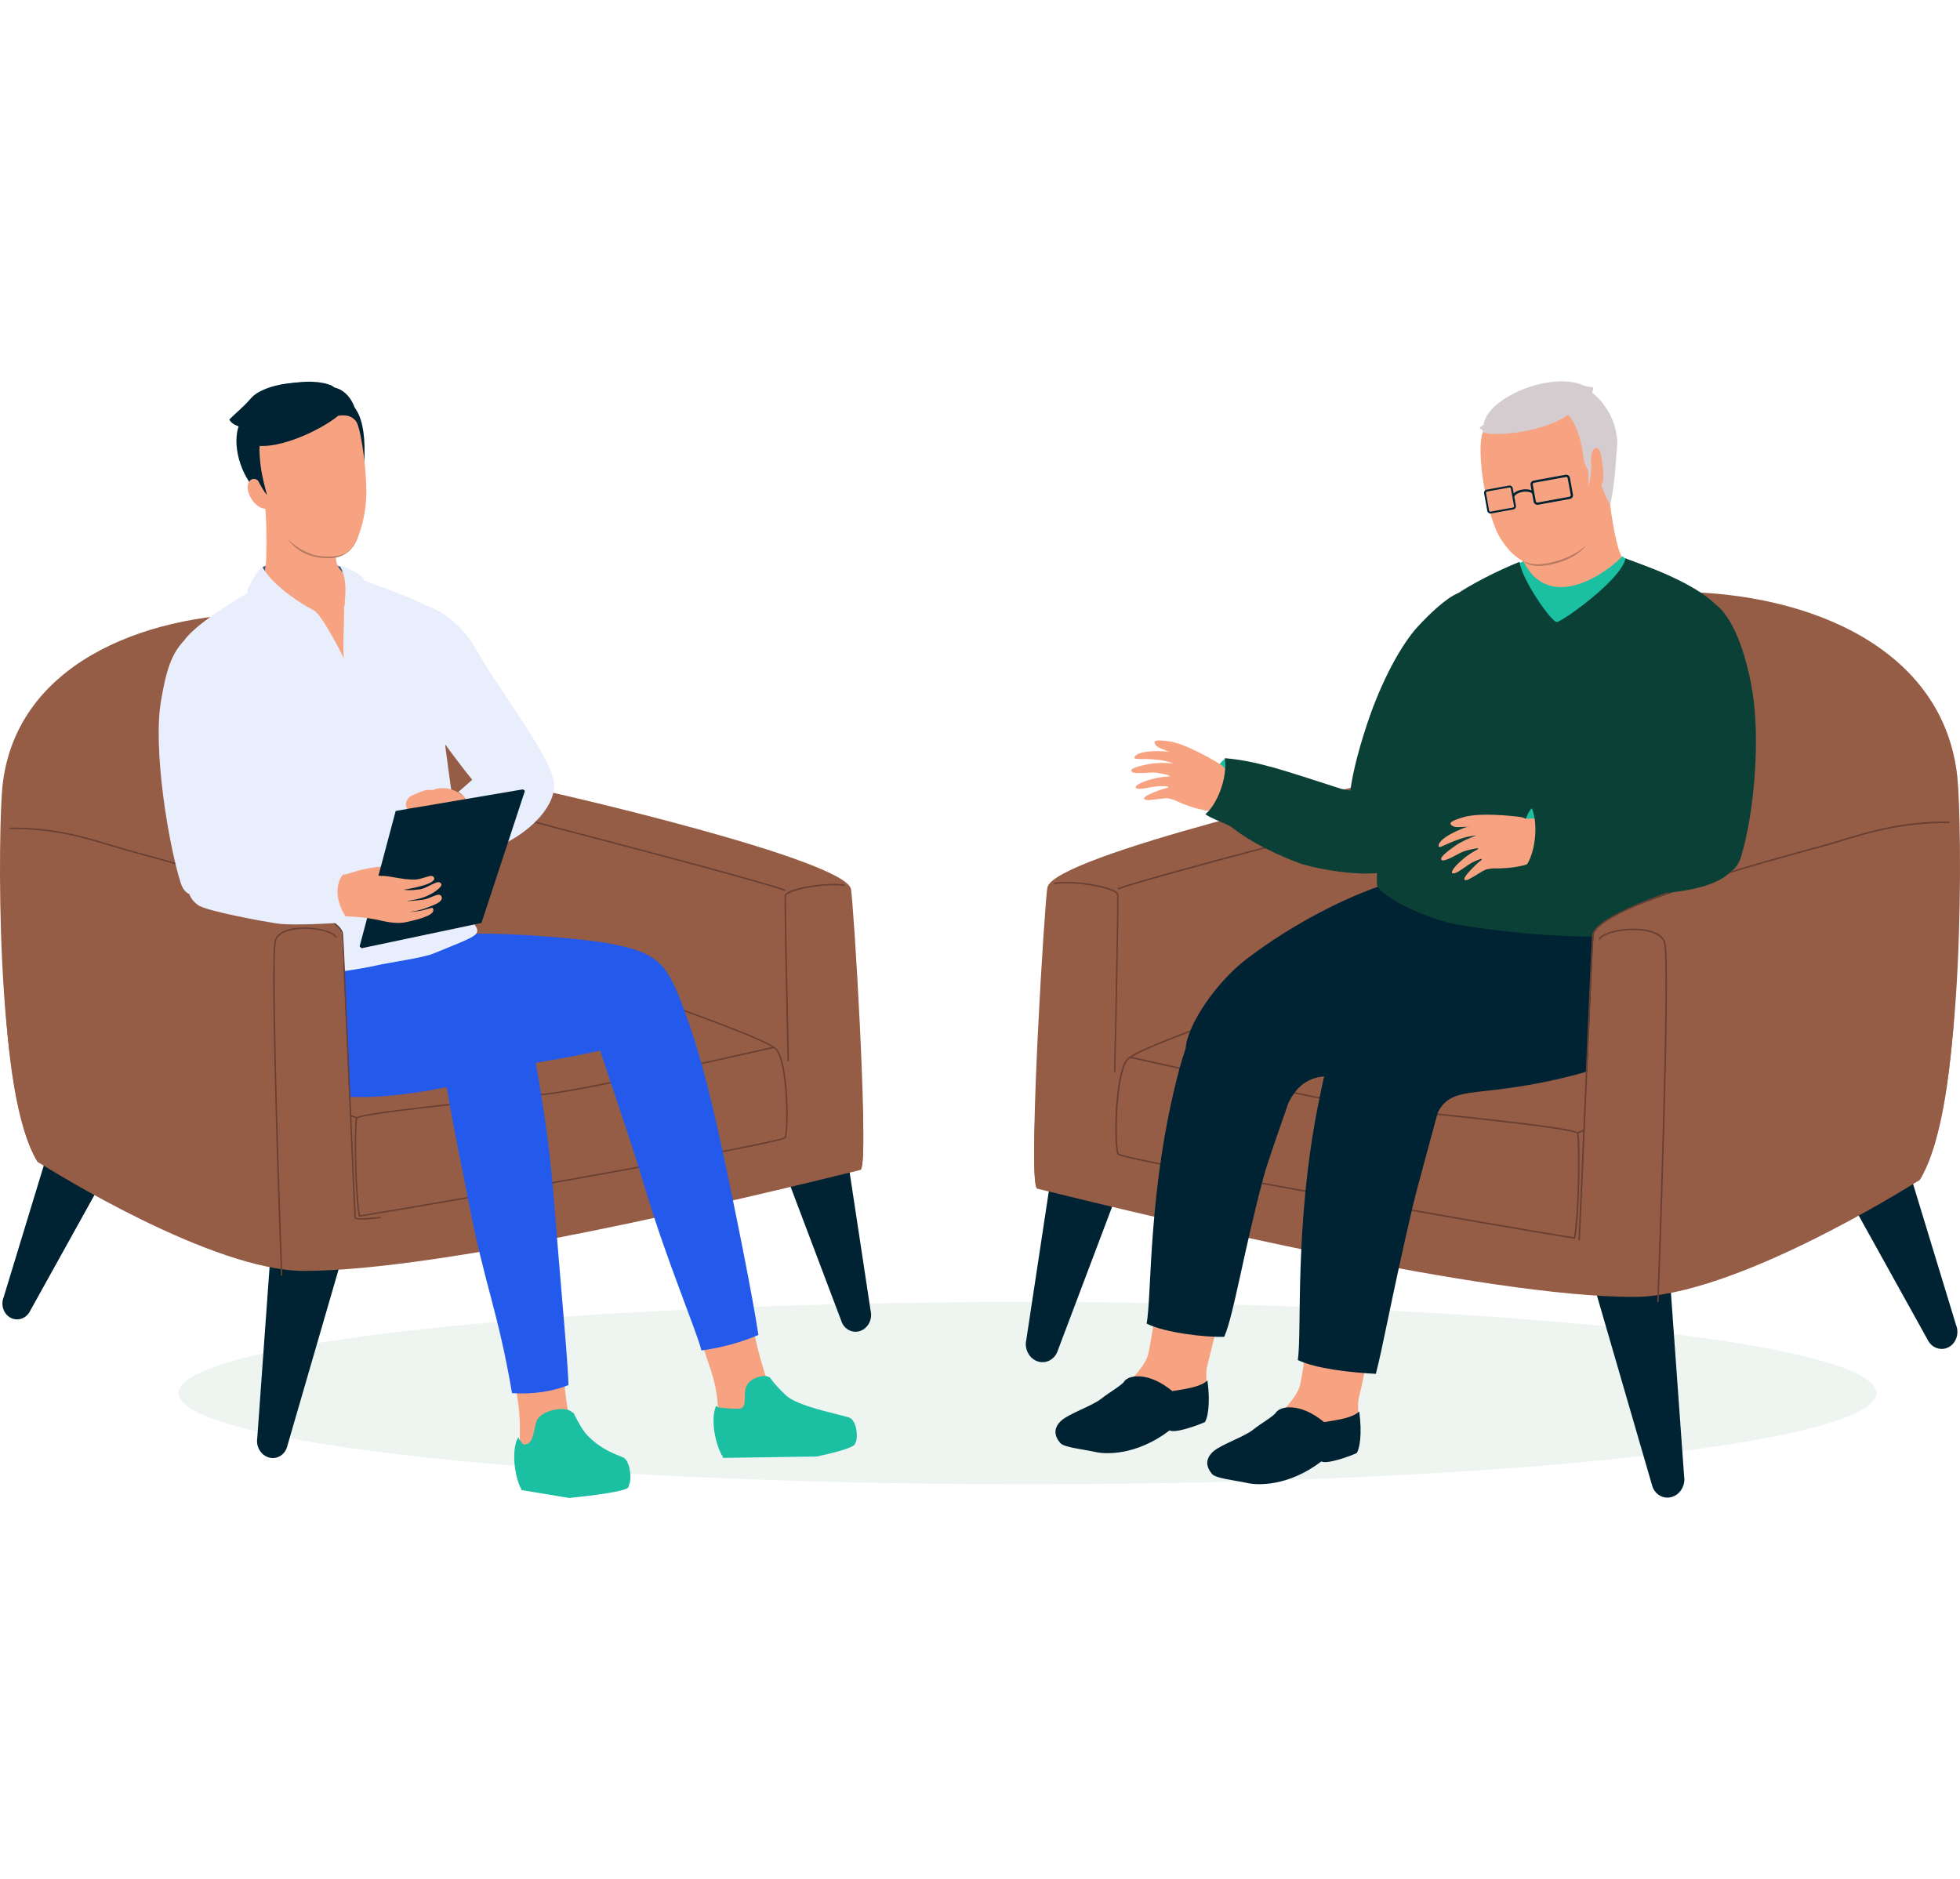 <svg width="268" height="257" viewBox="0 0 268 257" fill="none" xmlns="http://www.w3.org/2000/svg">
<g clip-path="url(#clip0_894_14815)">
<path d="M140.493 202.986C204.599 202.986 256.568 197.402 256.568 190.513C256.568 183.624 204.599 178.039 140.493 178.039C76.386 178.039 24.418 183.624 24.418 190.513C24.418 197.402 76.386 202.986 140.493 202.986Z" fill="#EEF5F1"/>
<path d="M36.862 199.341C35.723 199.076 34.969 197.871 35.178 196.646L36.867 173.153L46.608 172.531L39.295 197.71C39.034 198.879 37.964 199.597 36.862 199.341V199.341Z" fill="#002334"/>
<path d="M1.513 180.241C0.502 179.75 0.054 178.46 0.511 177.358L7.106 155.715L16.362 157.211L4.14 179.232C3.647 180.272 2.492 180.716 1.513 180.24V180.241Z" fill="#002334"/>
<path d="M117.571 182.028C118.687 181.675 119.343 180.414 119.038 179.209L115.509 155.922L105.749 156.067L115.018 180.592C115.369 181.738 116.492 182.37 117.571 182.028Z" fill="#002334"/>
<path d="M0.338 107.495C3.834 74.769 68.451 78.999 70.436 102.332C70.599 104.246 75.401 111.679 75.749 116.555C81.778 125.761 118 140.291 117.653 146.88C117.929 148.675 118.383 159.814 117.653 159.995C101.208 164.051 60.499 173.8 41.587 173.8C29.018 173.8 7.077 160.105 5.145 158.884C-0.776 149.315 -0.245 112.945 0.338 107.495Z" fill="#955C46"/>
<path d="M72.561 107.745C75.51 108.282 115.548 117.515 116.358 121.589C116.698 123.298 118.757 156.406 117.791 159.719C117.273 161.497 69.294 146.19 67.402 145.085C67.402 139.143 67.642 118.212 68.155 108.89C68.229 107.544 70.095 107.296 72.562 107.744L72.561 107.745Z" fill="#955C46"/>
<path d="M107.309 121.839C107.298 121.839 107.287 121.837 107.276 121.833C103.949 120.623 87.876 116.403 77.24 113.609C72.611 112.393 68.956 111.434 67.561 111.041C67.51 111.027 67.481 110.974 67.495 110.923C67.509 110.872 67.562 110.842 67.613 110.857C69.006 111.249 72.661 112.208 77.288 113.423C87.927 116.218 104.006 120.44 107.341 121.653C107.391 121.671 107.416 121.725 107.398 121.775C107.384 121.814 107.347 121.838 107.308 121.838L107.309 121.839Z" fill="#683F32"/>
<path d="M105.913 143.457C106.29 142.125 69.998 130.097 67.847 128.97C49.117 130.563 25.782 132.565 9.563 133.817C10.994 133.707 46.379 152.923 50.047 153.224C53.716 153.523 92.657 148.843 105.913 143.458V143.457Z" fill="#955C46"/>
<path d="M50.499 153.333C50.313 153.333 50.16 153.328 50.04 153.318C47.901 153.144 35.498 146.81 24.555 141.223C17.146 137.441 10.148 133.867 9.571 133.912C9.518 133.916 9.473 133.876 9.468 133.823C9.464 133.771 9.504 133.725 9.556 133.72C24.08 132.599 44.136 130.891 61.832 129.385L67.839 128.873C67.857 128.871 67.875 128.875 67.892 128.884C68.605 129.258 73.126 130.847 78.849 132.861C84.426 134.822 91.367 137.263 96.753 139.28C106.196 142.814 106.067 143.266 106.006 143.483C105.998 143.511 105.977 143.534 105.95 143.545C98.364 146.626 82.927 149.266 74.4 150.566C63.522 152.223 53.318 153.332 50.499 153.332V153.333ZM10.106 133.871C11.795 134.506 16.953 137.127 24.641 141.052C35.027 146.355 47.954 152.955 50.055 153.127C51.941 153.282 62.974 152.114 74.371 150.378C82.862 149.084 98.21 146.46 105.804 143.399C105.724 143.28 105.296 142.934 103.181 142.022C101.627 141.351 99.444 140.492 96.509 139.395C91.152 137.393 84.295 134.981 78.785 133.043C73.117 131.05 68.627 129.47 67.828 129.068L61.848 129.577C44.369 131.065 24.585 132.749 10.107 133.871L10.106 133.871Z" fill="#683F32"/>
<path d="M105.737 143.242C105.737 143.242 81.239 148.82 75.097 149.57C68.955 150.32 48.888 152.182 48.752 152.934C48.431 154.71 48.651 164.118 49.157 166.293C58.932 164.748 107.056 156.302 107.355 155.565C107.879 154.274 107.68 143.708 105.737 143.241V143.242Z" fill="#955C46"/>
<path d="M49.158 166.388C49.114 166.388 49.076 166.359 49.066 166.315C48.548 164.087 48.338 154.696 48.66 152.917C48.689 152.755 48.738 152.485 55.255 151.675C58.992 151.211 63.688 150.712 67.832 150.272C70.845 149.952 73.447 149.675 75.087 149.475C81.154 148.734 105.472 143.205 105.717 143.149C105.731 143.146 105.746 143.146 105.76 143.149C106.044 143.217 106.302 143.475 106.528 143.915C107.84 146.466 107.9 154.474 107.443 155.601C107.4 155.707 107.319 155.906 99.528 157.428C95.226 158.268 89.105 159.406 81.826 160.719C68.244 163.168 53.976 165.627 49.171 166.387C49.166 166.388 49.162 166.388 49.156 166.388H49.158ZM48.844 152.961C48.531 154.731 48.73 163.83 49.231 166.186C59.088 164.623 106.168 156.343 107.273 155.517C107.707 154.379 107.608 146.43 106.359 144.002C106.165 143.625 105.955 143.403 105.735 143.34C104.866 143.537 81.104 148.932 75.109 149.664C73.467 149.865 70.865 150.142 67.851 150.461C63.777 150.894 59.16 151.384 55.452 151.843C49.981 152.519 48.958 152.833 48.844 152.962V152.961Z" fill="#683F32"/>
<path d="M107.777 145.157C107.724 145.157 107.682 145.116 107.68 145.064C107.468 135.51 107.229 123.841 107.295 122.51C107.301 122.388 107.377 122.268 107.521 122.153C108.581 121.299 113.255 120.603 115.459 120.97C115.511 120.979 115.547 121.028 115.538 121.081C115.529 121.133 115.48 121.168 115.427 121.159C113.15 120.78 108.573 121.552 107.641 122.303C107.544 122.381 107.49 122.456 107.487 122.519C107.421 123.845 107.66 135.509 107.872 145.059C107.873 145.112 107.831 145.156 107.778 145.157H107.777Z" fill="#683F32"/>
<path d="M98.872 199.37L111.646 199.181C111.646 199.181 116.515 198.221 116.913 197.483C117.221 196.911 112.688 195.284 111.591 194.955C109.948 194.463 97.433 195.638 98.872 199.37V199.37Z" fill="#1BBFA1"/>
<path d="M105.658 190.087C107.919 191.963 108.235 192.551 109.248 193.65C110.817 195.354 111.095 195.994 109.618 196.789C109.092 197.073 108.148 197.598 104.354 197.999C101.514 198.298 100.492 198.617 99.965 198.073C99.168 197.251 98.209 194.435 98.198 193.488C98.131 187.87 96.422 186.586 94.575 178.606C93.297 173.079 94.776 170.534 97.998 170.048C100.63 169.651 101.648 174.965 101.803 175.926C101.956 176.887 104.235 188.907 105.657 190.087H105.658Z" fill="#F7A281"/>
<path d="M105.179 188.428C105.026 187.858 102.35 188.222 101.952 189.892C101.658 191.125 102.21 192.613 100.995 192.658C100.656 192.671 98.308 192.571 97.982 192.388C97.338 193.847 97.713 196.9 98.772 198.935L111.785 198.677C111.785 198.677 116.517 197.977 116.916 197.238C117.224 196.667 117.133 194.243 116.036 193.914C114.393 193.422 109.067 192.408 107.447 190.939C106.372 189.964 105.348 189.053 105.18 188.429L105.179 188.428Z" fill="#1BBFA1"/>
<path d="M98.772 199.039C98.734 199.039 98.698 199.018 98.68 198.983C97.606 196.92 97.236 193.818 97.887 192.346C97.91 192.293 97.972 192.269 98.024 192.292C98.077 192.315 98.101 192.377 98.077 192.429C97.454 193.84 97.809 196.814 98.835 198.829L111.776 198.572C115.201 198.035 116.667 197.426 116.818 197.147C117.003 196.802 117.029 195.64 116.681 194.801C116.559 194.505 116.335 194.129 115.966 194.019C115.61 193.913 115.073 193.778 114.451 193.624C112.146 193.049 108.662 192.182 107.376 191.015C106.357 190.091 105.495 189.079 105.094 188.486C105.061 188.438 105.074 188.374 105.121 188.341C105.169 188.309 105.233 188.321 105.266 188.369C105.661 188.952 106.51 189.949 107.516 190.861C108.764 191.992 112.217 192.852 114.502 193.422C115.126 193.577 115.664 193.711 116.025 193.82C116.38 193.926 116.673 194.238 116.874 194.722C117.222 195.563 117.234 196.813 117.001 197.247C116.59 198.008 112.29 198.702 111.801 198.779C111.796 198.78 111.791 198.78 111.787 198.78L98.774 199.038H98.772V199.039Z" fill="#1BBFA1"/>
<path d="M71.295 203.765L77.827 204.851C77.827 204.851 85.456 204.119 85.904 203.41C86.25 202.86 85.356 200.623 84.284 200.221C82.678 199.619 70.112 199.944 71.295 203.765Z" fill="#1BBFA1"/>
<path d="M78.352 194.867C80.481 196.892 81.099 197.595 82.035 198.76C83.485 200.566 83.719 201.224 82.191 201.917C81.648 202.164 80.669 202.625 76.858 202.767C74.004 202.874 72.963 203.123 72.474 202.545C71.734 201.67 70.969 198.796 71.021 197.85C71.335 192.241 70.569 190.657 69.267 182.572C68.365 176.97 69.162 174.718 72.41 174.451C75.062 174.234 76.61 179.652 76.698 180.62C76.787 181.589 77.014 193.594 78.352 194.867H78.352Z" fill="#F7A281"/>
<path d="M78.329 193.275C77.646 192.104 73.847 192.786 73.337 194.426C72.961 195.636 72.92 197.577 71.706 197.54C71.367 197.53 71.194 196.944 70.881 196.738C70.139 198.15 70.307 201.222 71.227 203.324L78.001 204.357C78.001 204.357 85.472 203.715 85.919 203.005C86.265 202.455 86.141 199.758 85.069 199.355C83.463 198.753 81.816 197.998 80.3 196.422C79.293 195.377 78.656 193.834 78.331 193.275H78.329Z" fill="#1BBFA1"/>
<path d="M77.999 204.462C77.994 204.462 77.989 204.462 77.984 204.46L71.209 203.427C71.174 203.422 71.144 203.399 71.129 203.366C70.197 201.235 70.037 198.116 70.787 196.69C70.813 196.639 70.876 196.62 70.927 196.646C70.978 196.673 70.998 196.736 70.971 196.787C70.253 198.154 70.407 201.149 71.297 203.23L78.002 204.253C80.872 204.006 85.524 203.434 85.829 202.95C86.028 202.633 86.071 201.369 85.748 200.41C85.627 200.051 85.405 199.594 85.03 199.454C83.437 198.857 81.752 198.085 80.223 196.495C79.439 195.681 78.881 194.579 78.513 193.851C78.405 193.638 78.312 193.455 78.238 193.328C78.209 193.278 78.226 193.214 78.276 193.185C78.325 193.156 78.389 193.173 78.418 193.223C78.496 193.355 78.59 193.54 78.699 193.757C79.062 194.474 79.611 195.558 80.374 196.35C81.875 197.91 83.534 198.669 85.105 199.258C85.462 199.392 85.753 199.767 85.947 200.343C86.279 201.33 86.257 202.662 86.006 203.061C85.874 203.269 85.297 203.598 81.805 204.051C79.901 204.298 78.028 204.46 78.009 204.462C78.006 204.462 78.003 204.462 78 204.462H77.999Z" fill="#1BBFA1"/>
<path d="M98.623 156.592C96.792 148.166 95.336 143.005 93.641 138.363C92.547 135.364 91.43 132.639 89.709 131.342C87.948 129.939 85.247 129.389 83.077 128.995C79.517 128.348 69.523 127.528 64.507 127.702C63.026 124.742 60.883 121.611 58.724 121.046L34.323 129.716C34.323 129.716 33.143 142.288 37.675 146.97C42.3 151.748 52.629 149.119 58.338 147.295C65.561 146.64 74.796 145.265 82.071 143.674C83.185 147.155 86.446 156.539 88.302 162.807C91.086 172.203 95.311 182.163 95.906 184.677C98.633 184.322 101.395 183.553 103.7 182.557C102.977 177.678 100.616 165.77 98.621 156.591L98.623 156.592Z" fill="#235AEC"/>
<path d="M35.672 81.01C35.672 81.01 45.059 79.983 46.181 79.924C48.348 79.81 46.666 77.501 46.666 77.501C42.504 76.36 36.796 76.867 35.904 77.57C35.904 77.57 35.386 79.705 35.672 81.01H35.672Z" fill="#3E587C"/>
<path d="M35.997 67.686C36.398 68.867 36.51 73.293 36.395 76.494C36.253 80.457 33.581 82.625 32.781 83.201C34.847 85.46 39.405 95.517 45.827 94.433C53.026 93.218 49.887 81.461 49.147 79.611C48.504 79.081 46.253 78.58 45.981 76.731C45.74 75.08 45.231 69.466 44.625 67.536C42.621 64.487 35.539 66.329 35.997 67.686Z" fill="#F7A281"/>
<path d="M65.139 88.88C63.43 85.725 60.692 83.634 58.435 82.876C55.318 81.288 50.422 79.661 48.649 78.95C49.012 79.575 46.968 82.471 47.034 83.144C47.126 84.084 46.794 89.117 47.035 90.062C46.484 88.909 44.06 84.221 43.015 83.544C40.901 82.177 36.805 81.824 34.818 80.469C34.322 80.865 26.969 84.955 25.197 87.575C25.197 87.575 28.778 104.039 31.983 117.437C32.94 121.441 30.044 135.714 33.417 134.496C36.234 134.012 46.942 133.099 51.647 131.987C52.954 131.678 57.818 130.991 59.213 130.42C64.953 128.072 65.833 127.897 65.002 126.605C64.699 126.322 63.663 120.078 63.502 119.141C62.809 115.101 62.144 111.697 60.908 102.203C60.896 102.065 60.884 101.931 60.872 101.795C63.287 105.112 65.88 108.39 67.184 109.531C69.216 111.307 74.629 108.555 75.487 106.917C76.454 105.07 67.507 93.256 65.137 88.88H65.139Z" fill="#E9EEFD"/>
<path d="M35.903 77.569C35.903 77.569 36.999 80.002 42.046 83.003C44.111 84 43.266 85.558 43.864 87.449C42.406 90.784 33.578 81.477 33.799 80.825C34.011 80.2 35.269 77.716 35.903 77.57V77.569Z" fill="#E9EEFD"/>
<path d="M46.466 77.443C46.466 77.443 47.521 78.669 47.158 82.029C47.057 82.959 47.679 85.081 48.583 85.066C48.74 85.063 49.025 86.063 49.624 85.304C50.727 83.909 51.265 81.862 49.574 78.983C49.335 78.578 47.016 77.284 46.466 77.443Z" fill="#E9EEFD"/>
<path d="M75.804 164.92C75.196 157.344 74.66 153.784 73.808 148.573C73.598 147.29 72.443 138.885 69.526 136.557C68.283 134.966 66.698 133.769 65.004 133.601C55.068 132.616 39.09 133.698 38.248 134.534C35.389 139.927 37.249 147.447 43.286 149.296C47.753 150.664 54.953 149.919 61.078 148.66C61.089 148.727 61.1 148.794 61.111 148.862C62.346 156.084 63.168 159.585 64.107 164.495C66.273 175.815 68.07 179.141 70.012 190.517C72.904 190.693 75.552 190.295 77.73 189.411C77.625 185.797 76.791 177.21 75.803 164.919L75.804 164.92Z" fill="#235AEC"/>
<path d="M65.581 110.273C64.718 109.495 63.842 109.226 63.492 108.949C61.035 107.004 59.277 108.008 58.693 108.224C58.133 108.431 56.899 109.9 58.748 110.523C61.325 111.314 63.695 111.996 65.581 110.274L65.581 110.273Z" fill="#F7A280"/>
<path d="M56.426 108.736C55.265 109.242 55.377 110.546 55.772 110.659C55.285 111.39 55.841 111.929 56.273 112.027C55.935 112.665 55.989 113.262 56.89 113.434C56.133 114.028 56.779 114.67 57.312 114.855C57.312 114.855 61.455 115.939 62.585 115.891C64.555 115.806 64.588 115.918 65.856 115.749C68.173 115.44 68.532 111.026 67.534 110.462C66.746 110.016 62.977 109.416 61.056 108.626C58.612 107.621 58.131 108.01 56.425 108.736H56.426Z" fill="#F7A280"/>
<path d="M56.836 113.531C56.803 113.526 56.776 113.501 56.769 113.466C56.761 113.423 56.789 113.38 56.833 113.372C57.549 113.233 58.069 113.277 58.09 113.279C58.134 113.283 58.168 113.323 58.164 113.367C58.16 113.412 58.121 113.445 58.076 113.441C58.071 113.441 57.556 113.397 56.864 113.53C56.854 113.532 56.844 113.532 56.836 113.53V113.531Z" fill="#A36C56"/>
<path d="M56.237 112.151C56.205 112.146 56.178 112.121 56.17 112.086C56.162 112.043 56.19 112 56.234 111.992C56.942 111.855 57.745 111.757 57.754 111.756C57.798 111.75 57.838 111.782 57.843 111.826C57.848 111.87 57.817 111.91 57.773 111.915C57.765 111.917 56.968 112.014 56.265 112.15C56.255 112.152 56.246 112.152 56.237 112.15V112.151Z" fill="#A36C56"/>
<path d="M55.763 110.765C55.731 110.76 55.704 110.735 55.697 110.7C55.688 110.657 55.717 110.614 55.761 110.606C56.47 110.469 57.364 110.383 57.373 110.382C57.418 110.377 57.457 110.41 57.462 110.455C57.466 110.499 57.434 110.539 57.389 110.543C57.38 110.544 56.493 110.629 55.791 110.764C55.781 110.766 55.772 110.766 55.763 110.764L55.763 110.765Z" fill="#A36C56"/>
<path d="M75.672 108.324C74.877 112.394 68.359 116.815 63.876 116.67C65.839 114.912 65.015 109.592 62.661 108.306C63.493 107.621 65.313 105.932 65.882 105.54C67.269 104.583 69.538 102.864 71.086 103.194C76.126 104.27 75.897 107.175 75.672 108.324Z" fill="#E9EEFD"/>
<path d="M32.993 57.467C31.532 60.037 32.616 64.382 34.837 66.904C35.71 66.86 49.642 65.388 49.709 64.621C50.341 57.399 48.847 54.388 45.528 54.4C43.193 54.408 33.227 56.903 33.227 56.903C33.227 56.903 33.42 56.717 32.994 57.467H32.993Z" fill="#002334"/>
<path d="M38.24 70.766C38.246 71.664 39.386 76.479 45.107 76.334C49.69 76.218 49.662 70.583 49.074 68.217C48.486 65.851 38.219 67.249 38.24 70.766Z" fill="#B87A62"/>
<path d="M36.614 55.467C45.738 52.495 48.252 55.62 49.059 58.559C49.745 61.06 50.205 65.859 50.071 68.191C49.915 70.897 49.012 74.449 47.476 75.532C46.324 76.343 43.764 76.142 42.943 75.891C37.905 74.357 36.637 69.005 36.082 67.7C35.274 64.641 32.569 58.743 36.614 55.467Z" fill="#F7A281"/>
<path d="M46.244 56.853C47.208 56.731 48.318 56.697 49.09 58.25C48.937 55.165 46.595 53.635 45.373 52.739C42.367 51.418 36.427 52.679 34.631 54.681C33.486 55.955 32.713 56.791 32.773 58.782C32.621 59.548 32.632 60.242 33.93 60.647C37.24 62.052 43.908 58.814 46.245 56.852L46.244 56.853Z" fill="#002334"/>
<path d="M33.89 66.99C34.107 68.181 35.203 69.755 36.69 69.576C37.204 69.514 37.602 70.02 37.384 68.829C37.167 67.639 36.307 66.848 35.592 66.007C34.622 64.866 33.672 65.8 33.89 66.99Z" fill="#F7A281"/>
<path d="M36.004 58.338C35.891 59.407 35.438 60.597 35.476 61.621C35.545 63.47 35.722 64.803 36.509 67.705C36.509 67.705 35.456 66.527 34.391 63.628C33.875 62.222 33.365 59.439 33.458 58.712C33.696 56.849 35.98 57.781 36.004 58.338H36.004Z" fill="#002334"/>
<path d="M46.029 56.449C46.996 56.31 48.112 56.256 48.916 57.804C48.708 54.704 46.964 52.832 44.944 52.937C41.898 51.661 36.083 52.425 34.312 54.469C33.183 55.771 32.289 56.419 31.351 57.377C31.849 58.242 32.791 58.333 34.103 58.718C37.456 60.072 43.714 58.462 46.029 56.448L46.029 56.449Z" fill="#002334"/>
<path d="M0.408 112.956C0.408 112.148 6.056 112.702 10.059 114.009C20.133 117.298 46.058 123.934 46.683 127.34C46.91 128.575 47.98 157.094 48.627 169.383C48.765 172.006 43.011 174.162 38.687 173.111C33.82 174.146 7.076 160.106 5.144 158.885C-0.776 149.315 0.408 118.437 0.408 112.956Z" fill="#955C46"/>
<path d="M49.391 166.789C48.798 166.789 48.609 166.718 48.527 166.649C48.471 166.602 48.457 166.549 48.455 166.512C48.291 163.019 48.031 156.958 47.755 150.54C47.299 139.935 46.782 127.915 46.699 127.56C45.52 124.023 25.317 118.522 18.679 116.715C17.967 116.521 17.405 116.368 17.01 116.257C16.327 116.065 15.644 115.858 14.921 115.639C11.407 114.572 7.428 113.365 1.567 113.365C1.514 113.365 1.461 113.365 1.408 113.365C1.355 113.365 1.312 113.323 1.312 113.27C1.312 113.217 1.354 113.174 1.407 113.174C7.388 113.152 11.418 114.375 14.977 115.455C15.7 115.674 16.382 115.882 17.063 116.073C17.456 116.184 18.019 116.337 18.73 116.53C22.281 117.497 28.892 119.297 34.907 121.343C42.333 123.868 46.362 125.941 46.883 127.504C46.963 127.743 47.356 136.777 47.947 150.532C48.223 156.95 48.484 163.011 48.647 166.504C48.685 166.561 49.041 166.74 51.989 166.395C52.042 166.389 52.089 166.427 52.096 166.479C52.102 166.531 52.064 166.579 52.012 166.586C50.713 166.737 49.902 166.79 49.392 166.79L49.391 166.789Z" fill="#683F32"/>
<path d="M38.511 174.462C38.459 174.462 38.417 174.422 38.415 174.37C38.349 172.601 36.809 131.016 37.572 128.572C37.759 127.972 38.386 127.2 40.306 126.924C42.546 126.603 45.437 127.189 46.035 128.086C46.065 128.13 46.053 128.19 46.009 128.219C45.965 128.248 45.905 128.236 45.876 128.192C45.311 127.345 42.514 126.8 40.334 127.113C39.511 127.231 38.082 127.585 37.755 128.628C37.002 131.041 38.59 173.93 38.607 174.363C38.609 174.416 38.567 174.46 38.514 174.462C38.513 174.462 38.512 174.462 38.511 174.462Z" fill="#683F32"/>
<path d="M46.68 119.746C47.367 119.644 49.319 118.711 52.277 118.503C55.158 118.301 57.941 118.724 58.06 119.401C58.241 120.437 49.88 124.94 48.062 124.014C46.245 123.088 43.22 120.263 46.68 119.746Z" fill="#F7A280"/>
<path d="M71.507 107.946L71.774 108.155L65.832 126.217L49.441 129.674L49.171 129.423L54.105 110.898L71.507 107.946Z" fill="#002334"/>
<path d="M45.333 119.611C48.253 119.493 50.644 119.765 52.519 119.791C53.34 119.803 55.888 120.488 57.195 120.232C58.383 119.999 59.123 119.444 59.367 120.08C59.419 120.215 59.43 120.645 57.734 121.129C56.52 121.475 55.537 121.597 55.21 121.682C55.502 121.713 56.063 121.798 57.347 121.627C58.604 121.459 60.021 120.044 60.353 120.931C60.487 121.291 59.047 122.43 57.5 122.847C56.888 123.012 55.871 123.188 55.674 123.211C55.715 123.258 56.953 123.151 57.838 123.038C58.832 122.91 60.007 121.965 60.338 122.543C60.769 123.295 59.312 123.78 58.202 124.193C57.092 124.609 56.321 124.66 56.078 124.685C56.138 124.754 57.418 124.585 57.743 124.5C59.201 124.118 59.117 124.042 59.229 124.305C59.528 125.006 57.9 125.61 55.488 126.113C54.571 126.303 53.471 126.214 51.977 125.871C48.35 125.04 45.204 125.436 41.721 125.038C40.779 124.931 39.863 121.969 40.365 120.257C40.645 119.303 44.493 119.645 45.331 119.611L45.333 119.611Z" fill="#F7A280"/>
<path d="M47.858 119.158C44.918 117.728 38.213 116.314 34.239 115.909C34.407 113.978 33.928 110.938 33.524 107.84C32.907 103.101 31.274 83.984 27.998 85.616C23.843 87.686 22.926 90.515 22.01 95.881C20.883 102.478 23.038 115.491 24.711 120.75C24.969 121.564 25.383 122.044 25.895 122.274C26.075 122.806 26.449 123.312 27.068 123.764C28.246 124.624 36.211 126.034 37.744 126.273C40.315 126.672 46.996 126.13 47.84 126.162C44.758 122.254 46.579 118.95 47.856 119.157L47.858 119.158Z" fill="#E9EEFD"/>
<path d="M228.468 204.748C229.69 204.464 230.498 203.172 230.275 201.858L228.464 176.664L218.017 175.997L225.86 202.999C226.139 204.253 227.286 205.023 228.468 204.749V204.748Z" fill="#002334"/>
<path d="M266.377 184.266C267.461 183.739 267.941 182.356 267.452 181.174L260.38 157.964L250.452 159.568L263.56 183.184C264.09 184.299 265.328 184.775 266.377 184.266Z" fill="#002334"/>
<path d="M141.914 186.182C140.718 185.803 140.014 184.451 140.341 183.159L144.125 158.185L154.592 158.341L144.652 184.644C144.275 185.872 143.07 186.549 141.913 186.183L141.914 186.182Z" fill="#002334"/>
<path d="M267.638 106.251C263.888 71.156 194.592 75.691 192.463 100.714C192.288 102.767 187.139 110.739 186.765 115.968C180.299 125.84 141.454 141.423 141.827 148.489C141.531 150.413 141.044 162.36 141.827 162.554C159.463 166.903 203.12 177.359 223.403 177.359C236.881 177.359 260.412 162.672 262.484 161.363C268.833 151.1 268.264 112.096 267.639 106.251L267.638 106.251Z" fill="#955C46"/>
<path d="M190.183 106.519C187.019 107.094 144.083 116.997 143.214 121.366C142.85 123.199 140.641 158.704 141.678 162.258C142.233 164.165 193.687 147.749 195.716 146.564C195.716 140.192 195.458 117.745 194.909 107.748C194.83 106.305 192.829 106.039 190.183 106.52V106.519Z" fill="#955C46"/>
<path d="M152.919 121.633C152.877 121.633 152.838 121.607 152.823 121.566C152.803 121.512 152.831 121.453 152.884 121.434C156.46 120.133 173.703 115.605 185.113 112.609C190.076 111.305 193.995 110.276 195.489 109.856C195.544 109.84 195.601 109.872 195.617 109.927C195.632 109.981 195.6 110.038 195.546 110.054C194.05 110.474 190.13 111.504 185.166 112.807C173.76 115.803 156.522 120.33 152.955 121.627C152.943 121.631 152.932 121.633 152.92 121.633H152.919Z" fill="#683F32"/>
<path d="M154.416 144.817C154.011 143.388 192.933 130.489 195.239 129.281C215.326 130.989 240.352 133.135 257.744 134.479C256.21 134.36 218.263 154.969 214.328 155.29C210.394 155.612 168.631 150.592 154.416 144.817Z" fill="#955C46"/>
<path d="M213.844 155.408C210.822 155.408 199.879 154.22 188.212 152.442C179.067 151.048 162.512 148.217 154.377 144.913C154.348 144.901 154.326 144.876 154.317 144.846C154.259 144.641 154.421 144.326 157.089 143.165C158.733 142.449 161.072 141.525 164.241 140.339C170.018 138.176 177.461 135.558 183.442 133.455C189.579 131.296 194.427 129.591 195.192 129.19C195.209 129.181 195.229 129.177 195.248 129.178L201.689 129.726C220.666 131.342 242.176 133.173 257.752 134.376C257.809 134.381 257.851 134.43 257.847 134.486C257.843 134.543 257.793 134.586 257.737 134.581C257.733 134.581 257.729 134.581 257.725 134.581C257.025 134.581 249.564 138.391 241.668 142.422C229.932 148.414 216.63 155.206 214.337 155.394C214.208 155.404 214.043 155.409 213.844 155.409V155.408ZM154.533 144.754C162.677 148.037 179.137 150.852 188.243 152.239C200.465 154.101 212.297 155.354 214.319 155.188C216.572 155.003 230.435 147.926 241.574 142.238C249.819 138.028 255.349 135.218 257.162 134.536C241.634 133.333 220.417 131.527 201.671 129.931L195.26 129.385C194.403 129.817 189.587 131.51 183.51 133.648C177.601 135.727 170.247 138.313 164.502 140.46C161.354 141.637 159.013 142.558 157.346 143.277C155.078 144.255 154.618 144.627 154.534 144.754L154.533 144.754Z" fill="#683F32"/>
<path d="M154.604 144.587C154.604 144.587 180.876 150.568 187.463 151.373C194.05 152.178 215.57 154.174 215.716 154.981C216.061 156.886 215.825 166.975 215.282 169.308C204.798 167.65 153.189 158.593 152.869 157.803C152.308 156.418 152.521 145.086 154.604 144.587Z" fill="#955C46"/>
<path d="M215.283 169.411C215.278 169.411 215.272 169.411 215.267 169.41C210.115 168.595 194.814 165.958 180.247 163.331C172.442 161.924 165.878 160.704 161.263 159.802C152.907 158.169 152.824 157.964 152.774 157.842C152.284 156.634 152.348 148.044 153.756 145.308C153.999 144.836 154.276 144.56 154.58 144.487C154.596 144.483 154.612 144.483 154.628 144.487C154.89 144.547 180.97 150.476 187.476 151.271C189.235 151.486 192.026 151.782 195.258 152.125C199.701 152.597 204.737 153.132 208.745 153.63C215.734 154.499 215.786 154.789 215.817 154.963C216.163 156.87 215.938 166.942 215.383 169.331C215.372 169.378 215.33 169.41 215.283 169.41V169.411ZM152.959 157.749C154.149 158.636 204.63 167.514 215.203 169.192C215.739 166.664 215.953 156.91 215.617 155.011C215.494 154.873 214.394 154.535 208.53 153.811C204.554 153.32 199.604 152.794 195.236 152.33C192.003 151.987 189.211 151.691 187.451 151.475C181.022 150.69 155.545 144.906 154.606 144.693C154.371 144.761 154.146 144.999 153.939 145.403C152.599 148.006 152.494 156.529 152.959 157.75L152.959 157.749Z" fill="#683F32"/>
<path d="M152.418 146.633H152.416C152.363 146.632 152.322 146.588 152.323 146.536C152.551 136.293 152.807 123.784 152.736 122.363C152.733 122.292 152.674 122.21 152.568 122.124C151.568 121.319 146.654 120.489 144.211 120.896C144.159 120.905 144.111 120.87 144.102 120.818C144.093 120.766 144.128 120.718 144.18 120.709C146.542 120.315 151.55 121.061 152.687 121.976C152.838 122.098 152.919 122.225 152.925 122.352C152.997 123.779 152.74 136.293 152.512 146.539C152.511 146.591 152.469 146.632 152.418 146.632V146.633Z" fill="#683F32"/>
<path d="M166.199 159.556C169.265 159.429 171.76 163.265 170.193 168.458C167.634 175.584 166.463 181.37 165.1 186.68C164.566 188.762 165.587 190.409 164.589 191.285C163.361 192.362 156.887 191.648 156.887 191.648C156.887 191.648 150.363 193.083 151.085 192.26C152.415 190.744 156.576 187.39 157.028 185.087C158.388 178.161 158.795 171.968 159.305 165.785C159.974 160.914 164.62 159.621 166.199 159.556V159.556Z" fill="#F7A281"/>
<path d="M145.14 194.253C146.195 193.305 149.364 192.257 150.602 191.263C151.711 190.375 153.427 189.434 153.747 188.877C154.329 188.062 157.002 187.523 160.296 190.237C162.377 189.905 164.173 189.649 165.099 188.784C165.532 191.935 165.129 193.913 164.758 194.469C164.001 194.842 160.665 196.061 159.925 195.612C155.292 199.134 151.085 198.851 149.855 198.578C148.039 198.173 145.493 197.951 144.966 197.327C144.152 196.36 143.995 195.282 145.14 194.254V194.253Z" fill="#002334"/>
<path d="M185.281 163.408C188.348 163.281 191.596 167.326 190.029 172.519C187.47 179.645 187.218 185.61 185.855 190.92C185.321 193.003 186.342 194.65 185.344 195.525C184.115 196.603 177.641 195.888 177.641 195.888C177.641 195.888 171.118 197.324 171.84 196.5C173.17 194.985 177.331 191.63 177.783 189.327C179.143 182.402 179.126 175.494 179.635 169.311C180.305 164.441 183.703 163.474 185.281 163.408Z" fill="#F7A281"/>
<path d="M165.895 198.493C166.951 197.545 170.119 196.497 171.358 195.503C172.467 194.615 174.183 193.675 174.503 193.117C175.084 192.302 177.758 191.763 181.052 194.477C183.133 194.145 184.929 193.889 185.855 193.024C186.288 196.175 185.885 198.153 185.514 198.709C184.756 199.082 181.421 200.301 180.681 199.852C176.048 203.374 171.841 203.091 170.611 202.818C168.795 202.413 166.249 202.192 165.722 201.567C164.908 200.6 164.751 199.522 165.895 198.494V198.493Z" fill="#002334"/>
<path d="M229.504 122.986C228.867 122.628 224.105 123.974 218.103 125.989C211.715 121.315 200.434 116.862 198.244 116.743C196.492 116.648 191.633 120.497 188.575 121.217C184.812 122.466 177.274 125.899 170.353 131.225C166.326 134.325 162.348 140.098 162.119 143.39C161.814 144.264 161.539 145.154 161.302 146.038C156.902 162.422 157.527 177.165 156.781 181C159.247 182.267 164.965 182.912 167.397 182.811C168.725 179.748 170.018 171.267 172.775 160.954C173.348 158.812 175.012 154.216 176.188 150.782C177.02 149.137 178.326 147.419 181.054 147.204C180.824 148.218 180.596 149.298 180.365 150.433C176.909 167.369 178.058 182.132 177.453 185.991C179.964 187.167 184.434 187.677 188.125 187.878C189.047 184.434 190.279 177.369 193.124 165.166C193.72 162.611 195.614 155.808 196.586 152.169C197.724 149.833 199.566 149.564 203.15 149.184C210.919 148.36 218.79 146.623 225.679 143.105C236.554 137.552 232.191 124.5 229.503 122.987L229.504 122.986Z" fill="#002334"/>
<path d="M219.903 65.957C219.903 65.957 213.935 67.215 208.521 69.249C208.989 72.785 209.591 75.47 208.769 76.343C207.87 77.297 206.154 77.95 205.257 78.223C204.581 78.428 206.214 82.879 213.369 83.688C220.524 84.498 225.166 79.075 224.44 78.772C222.827 78.1 221.983 76.6 221.655 75.942C220.858 74.341 220.016 68.993 219.903 65.956V65.957Z" fill="#F7A281"/>
<path d="M168.108 104.306C168.108 104.306 168.584 108.971 165.483 110.661C162.383 112.352 167.488 101.17 168.108 104.306Z" fill="#1BBFA1"/>
<path d="M161.111 103.768C160.513 102.763 158.499 102.495 158.067 101.942C157.495 101.211 158.119 101.128 159.925 101.392C161.565 101.631 164.118 102.897 166.499 104.303C170.299 106.545 161.606 104.6 161.111 103.769V103.768Z" fill="#F7A281"/>
<path d="M174.652 107.708C174.205 106.975 169.414 106.312 166.78 104.684C165.572 103.938 163.237 103.105 161.314 103.141C161.288 103.141 161.262 103.146 161.235 103.157C160.085 102.776 159.285 102.709 158.093 102.717C155.798 102.734 155.107 103.3 155.113 103.629C155.119 103.919 156.005 103.7 157.947 103.87C158.909 103.954 159.429 104.052 160.405 104.387C160.404 104.39 160.403 104.392 160.402 104.394C159.259 104.288 158.099 104.301 157.164 104.48C154.917 104.91 154.6 105.193 154.701 105.464C154.805 105.743 155.581 105.774 157.307 105.654C158.173 105.594 159.039 105.832 159.891 106.044C159.881 106.09 159.872 106.135 159.863 106.18C159.025 106.228 158.217 106.347 157.529 106.538C155.326 107.15 155.172 107.633 155.312 107.744C155.643 108.004 156.39 107.836 157.722 107.593C158.423 107.465 159.065 107.501 159.707 107.564C159.707 107.619 159.707 107.673 159.708 107.727C159.465 107.766 159.208 107.828 158.925 107.926C156.764 108.669 156.354 109.052 156.446 109.237C156.578 109.503 157.077 109.44 159.096 109.186C159.765 109.102 160.124 109.282 160.622 109.424C161.136 109.667 162.953 110.524 164.76 110.804C166.289 111.042 168.785 111.041 169.961 111.119C172.008 111.256 175.606 109.269 174.652 107.706L174.652 107.708Z" fill="#F7A281"/>
<path d="M200.439 95.125C200.968 87.263 186.041 102.403 185.694 106.887C185.661 107.312 185.622 107.809 185.585 108.347C184.393 108.053 183.513 107.917 183.376 107.873C175.196 105.239 172.028 104.102 167.48 103.682C167.876 106.436 166.361 110.104 164.813 111.343C165.656 111.966 167.458 112.538 168.354 113.073C171.343 115.476 175.404 117.193 177.691 118.05C179.091 118.573 188.338 120.779 191.959 118.328C192.654 118.115 193.323 117.575 193.909 116.542C197.119 110.886 200.015 101.41 200.438 95.125L200.439 95.125Z" fill="#0A4036"/>
<path d="M221.832 76.068C219.288 78.746 211.734 83.686 208.3 76.759C206.898 77.399 204.054 78.579 203.786 78.759C201.543 80.259 209.88 92.733 212.601 92.964C214.778 93.15 227.393 81.185 226.081 79.086C225.814 78.658 222.613 76.756 221.832 76.068V76.068Z" fill="#1BBFA1"/>
<path d="M235.706 84.027C233.022 79.699 222.986 76.776 222.266 76.337C221.79 79.231 213.479 85.115 212.861 85.061C212.033 84.99 207.986 79.062 207.787 76.832C204.381 78.195 201.104 79.98 199.39 81.107C197.734 81.772 195.489 83.939 193.926 85.618C191.65 88.064 188.917 93.056 186.979 98.859C183.951 107.926 184.177 111.877 184.824 114.191C185.291 115.862 186.771 117.136 188.462 117.62C188.298 118.762 188.228 119.904 188.282 121.043C188.851 122.66 195.141 125.831 199.969 126.568C222.94 130.074 228.902 126.155 231.981 127.935C234.287 128.32 233.877 119.47 234.198 114.349C235.091 100.067 237.522 89.657 235.705 84.027H235.706Z" fill="#0A4036"/>
<path d="M206.837 73.37C207.141 75.89 207.986 78.213 212.458 77.116C217.802 75.806 218.414 72.022 217.892 70.465C217.447 69.139 214.185 71.876 211.89 71.994C209.596 72.112 206.67 71.982 206.837 73.37Z" fill="#B87A62"/>
<path d="M213.199 55.456C211.1 54.985 203.651 56.708 202.731 59.167C201.812 61.628 203.182 70.686 205.308 73.858C207.809 77.589 210.001 77.609 213.191 76.623C215.535 75.899 217.962 74.139 218.339 72.573C218.912 70.191 218.566 68.386 218.411 66.751C218.321 65.81 216.348 60.679 216.085 58.438C215.982 57.567 215.146 55.892 213.199 55.456Z" fill="#F7A281"/>
<path d="M210.206 69.035C209.961 69.035 209.743 68.86 209.697 68.611L209.281 66.323C209.256 66.187 209.286 66.05 209.364 65.936C209.443 65.823 209.561 65.747 209.697 65.722L214.059 64.927C214.196 64.903 214.333 64.932 214.446 65.01C214.56 65.089 214.636 65.207 214.661 65.343L215.078 67.631C215.129 67.911 214.942 68.181 214.662 68.232L210.299 69.027C210.268 69.032 210.237 69.035 210.206 69.035H210.206ZM214.152 65.228C214.14 65.228 214.127 65.229 214.114 65.231L209.752 66.025C209.697 66.035 209.649 66.066 209.617 66.112C209.586 66.158 209.574 66.213 209.584 66.268L210.001 68.555C210.021 68.668 210.13 68.743 210.243 68.723L214.606 67.928C214.719 67.908 214.794 67.799 214.773 67.686L214.357 65.399C214.347 65.344 214.316 65.296 214.27 65.264C214.235 65.24 214.194 65.228 214.152 65.228Z" fill="#002334"/>
<path d="M203.798 70.228C203.709 70.228 203.623 70.201 203.549 70.15C203.452 70.082 203.387 69.983 203.366 69.867L202.93 67.473C202.909 67.357 202.934 67.24 203.001 67.144C203.068 67.047 203.168 66.983 203.284 66.961L206.332 66.406C206.447 66.385 206.564 66.41 206.661 66.477C206.758 66.543 206.822 66.644 206.843 66.759L207.279 69.154C207.301 69.269 207.275 69.386 207.208 69.483C207.142 69.579 207.041 69.644 206.926 69.665L203.878 70.22C203.851 70.226 203.825 70.228 203.798 70.228ZM206.411 66.661C206.4 66.661 206.39 66.663 206.379 66.665L203.33 67.22C203.284 67.228 203.243 67.255 203.216 67.293C203.189 67.332 203.179 67.379 203.188 67.426L203.623 69.821C203.632 69.867 203.658 69.908 203.697 69.935C203.736 69.962 203.783 69.972 203.829 69.963L206.878 69.408C206.925 69.4 206.965 69.373 206.992 69.334C207.019 69.296 207.03 69.249 207.021 69.201L206.585 66.807C206.576 66.761 206.55 66.72 206.511 66.693C206.482 66.672 206.447 66.661 206.411 66.661H206.411Z" fill="#002334"/>
<path d="M207.071 67.891L206.778 67.765C206.934 67.405 207.366 67.122 207.963 66.988C208.503 66.867 209.288 66.863 209.727 67.249L209.516 67.489C209.238 67.244 208.628 67.166 208.032 67.299C207.55 67.407 207.181 67.634 207.07 67.892L207.071 67.891Z" fill="#002334"/>
<path d="M202.742 58.971C202.757 58.528 201.738 58.729 202.847 58.108C203.367 54.303 212.107 50.795 216.427 52.669C216.843 52.849 217.392 52.936 217.593 52.921C218.045 52.888 217.729 53.384 217.72 53.722C219.747 55.305 221.141 58.014 221.136 60.655C220.978 62.151 220.898 65.688 220.192 69.017C219.705 68.417 219.208 66.963 218.676 65.684C217.831 64.854 216.894 64.406 216.575 62.989C216.301 60.279 215.499 57.877 214.423 56.718C210.453 59.512 202.716 59.753 202.742 58.97L202.742 58.971Z" fill="#D5CCCF"/>
<path d="M217.572 62.846C217.518 61.253 218.563 60.478 218.924 62.301C219.104 63.204 219.642 66.428 218.662 66.435C217.863 66.441 217.742 66.305 217.573 65.709C217.423 65.181 216.942 62.841 217.572 62.846H217.572Z" fill="#F7A281"/>
<path d="M216.698 61.945C216.698 61.945 217.396 64.383 217.144 66.528C217.482 65.553 217.714 64.168 217.482 62.091C217.25 60.015 216.504 60.929 216.698 61.945V61.945Z" fill="#D5CCCF"/>
<path d="M267.562 112.107C267.562 111.241 261.505 111.835 257.212 113.237C246.409 116.764 218.606 123.879 217.936 127.533C217.692 128.857 216.545 159.442 215.851 172.621C215.703 175.434 221.874 177.747 226.511 176.619C231.731 177.729 260.412 162.672 262.484 161.363C268.832 151.1 267.562 117.986 267.562 112.108V112.107Z" fill="#955C46"/>
<path d="M226.7 178.068C226.7 178.068 226.697 178.068 226.696 178.068C226.639 178.066 226.595 178.019 226.598 177.962C226.615 177.498 228.319 131.503 227.51 128.915C227.16 127.796 225.628 127.417 224.745 127.29C222.407 126.955 219.408 127.538 218.801 128.447C218.77 128.494 218.706 128.507 218.659 128.475C218.612 128.444 218.599 128.38 218.631 128.333C219.272 127.371 222.373 126.742 224.774 127.086C226.834 127.382 227.506 128.21 227.706 128.853C228.525 131.475 226.873 176.072 226.803 177.969C226.801 178.025 226.755 178.068 226.7 178.068V178.068Z" fill="#683F32"/>
<path d="M215.932 169.64C215.932 169.64 215.929 169.64 215.927 169.64C215.87 169.637 215.827 169.589 215.829 169.532C216.005 165.788 216.284 159.289 216.58 152.408C217.214 137.654 217.636 127.964 217.721 127.707C218.28 126.032 222.601 123.809 230.564 121.101C237.016 118.906 244.105 116.977 247.914 115.94C248.676 115.732 249.279 115.567 249.701 115.449C250.431 115.244 251.163 115.021 251.938 114.787C255.754 113.628 260.078 112.315 266.491 112.34C266.547 112.34 266.593 112.386 266.593 112.443C266.593 112.5 266.547 112.546 266.491 112.546C266.434 112.546 266.377 112.546 266.32 112.546C260.033 112.546 255.767 113.84 251.998 114.984C251.223 115.219 250.49 115.442 249.758 115.647C249.335 115.766 248.732 115.931 247.968 116.138C240.849 118.077 219.183 123.975 217.917 127.773C217.828 128.149 217.274 141.042 216.786 152.417C216.49 159.298 216.21 165.797 216.035 169.542C216.032 169.597 215.987 169.64 215.932 169.64Z" fill="#683F32"/>
<path d="M210.122 110.935C210.122 110.935 211.567 115.529 208.865 118.018C206.163 120.507 208.855 107.921 210.122 110.935Z" fill="#1BBFA1"/>
<path d="M202.242 113.404C201.281 112.737 199.337 113.329 198.714 113.005C197.89 112.577 198.424 112.243 200.176 111.734C201.768 111.271 204.616 111.365 207.365 111.656C211.754 112.121 203.037 113.956 202.242 113.404Z" fill="#F7A281"/>
<path d="M216.197 111.372C215.486 110.891 210.852 112.274 207.78 111.886C206.371 111.708 203.901 111.919 202.166 112.749C202.143 112.76 202.121 112.776 202.101 112.796C200.897 112.926 200.142 113.197 199.06 113.699C196.978 114.665 196.584 115.468 196.726 115.765C196.851 116.026 197.568 115.458 199.405 114.808C200.315 114.486 200.83 114.36 201.856 114.26C201.856 114.262 201.856 114.265 201.856 114.267C200.773 114.645 199.722 115.138 198.945 115.689C197.079 117.012 196.908 117.401 197.113 117.606C197.323 117.816 198.041 117.523 199.563 116.698C200.326 116.284 201.213 116.141 202.076 115.981C202.085 116.027 202.096 116.072 202.106 116.116C201.364 116.507 200.678 116.95 200.131 117.41C198.381 118.88 198.44 119.384 198.614 119.426C199.023 119.526 199.633 119.063 200.743 118.29C201.329 117.883 201.928 117.649 202.539 117.441C202.561 117.491 202.584 117.54 202.608 117.589C202.401 117.725 202.194 117.888 201.978 118.094C200.32 119.667 200.106 120.185 200.265 120.315C200.496 120.502 200.925 120.238 202.657 119.17C203.23 118.816 203.631 118.831 204.144 118.754C204.713 118.762 206.721 118.787 208.483 118.293C209.972 117.876 212.243 116.84 213.346 116.423C215.265 115.698 217.715 112.398 216.198 111.372H216.197Z" fill="#F7A281"/>
<path d="M239.638 94.715C238.385 86.935 235.568 82.185 233.333 82.297C227.456 82.592 227.246 105.045 227.917 109.492C227.981 109.913 228.054 110.406 228.139 110.939C226.912 110.92 226.024 110.986 225.881 110.973C217.318 110.247 213.975 109.852 209.449 110.465C210.455 113.06 209.804 116.975 208.574 118.529C209.536 118.947 211.42 119.099 212.413 119.419C215.866 121.088 220.209 121.849 222.631 122.168C224.113 122.363 233.619 122.432 236.596 119.23C237.225 118.866 237.755 118.189 238.094 117.05C239.949 110.817 240.64 100.932 239.638 94.714V94.715Z" fill="#0A4036"/>
</g>
<defs>
<clipPath id="clip0_894_14815">
<rect width="268" height="152.702" fill="white" transform="translate(0 52.149)"/>
</clipPath>
</defs>
</svg>
